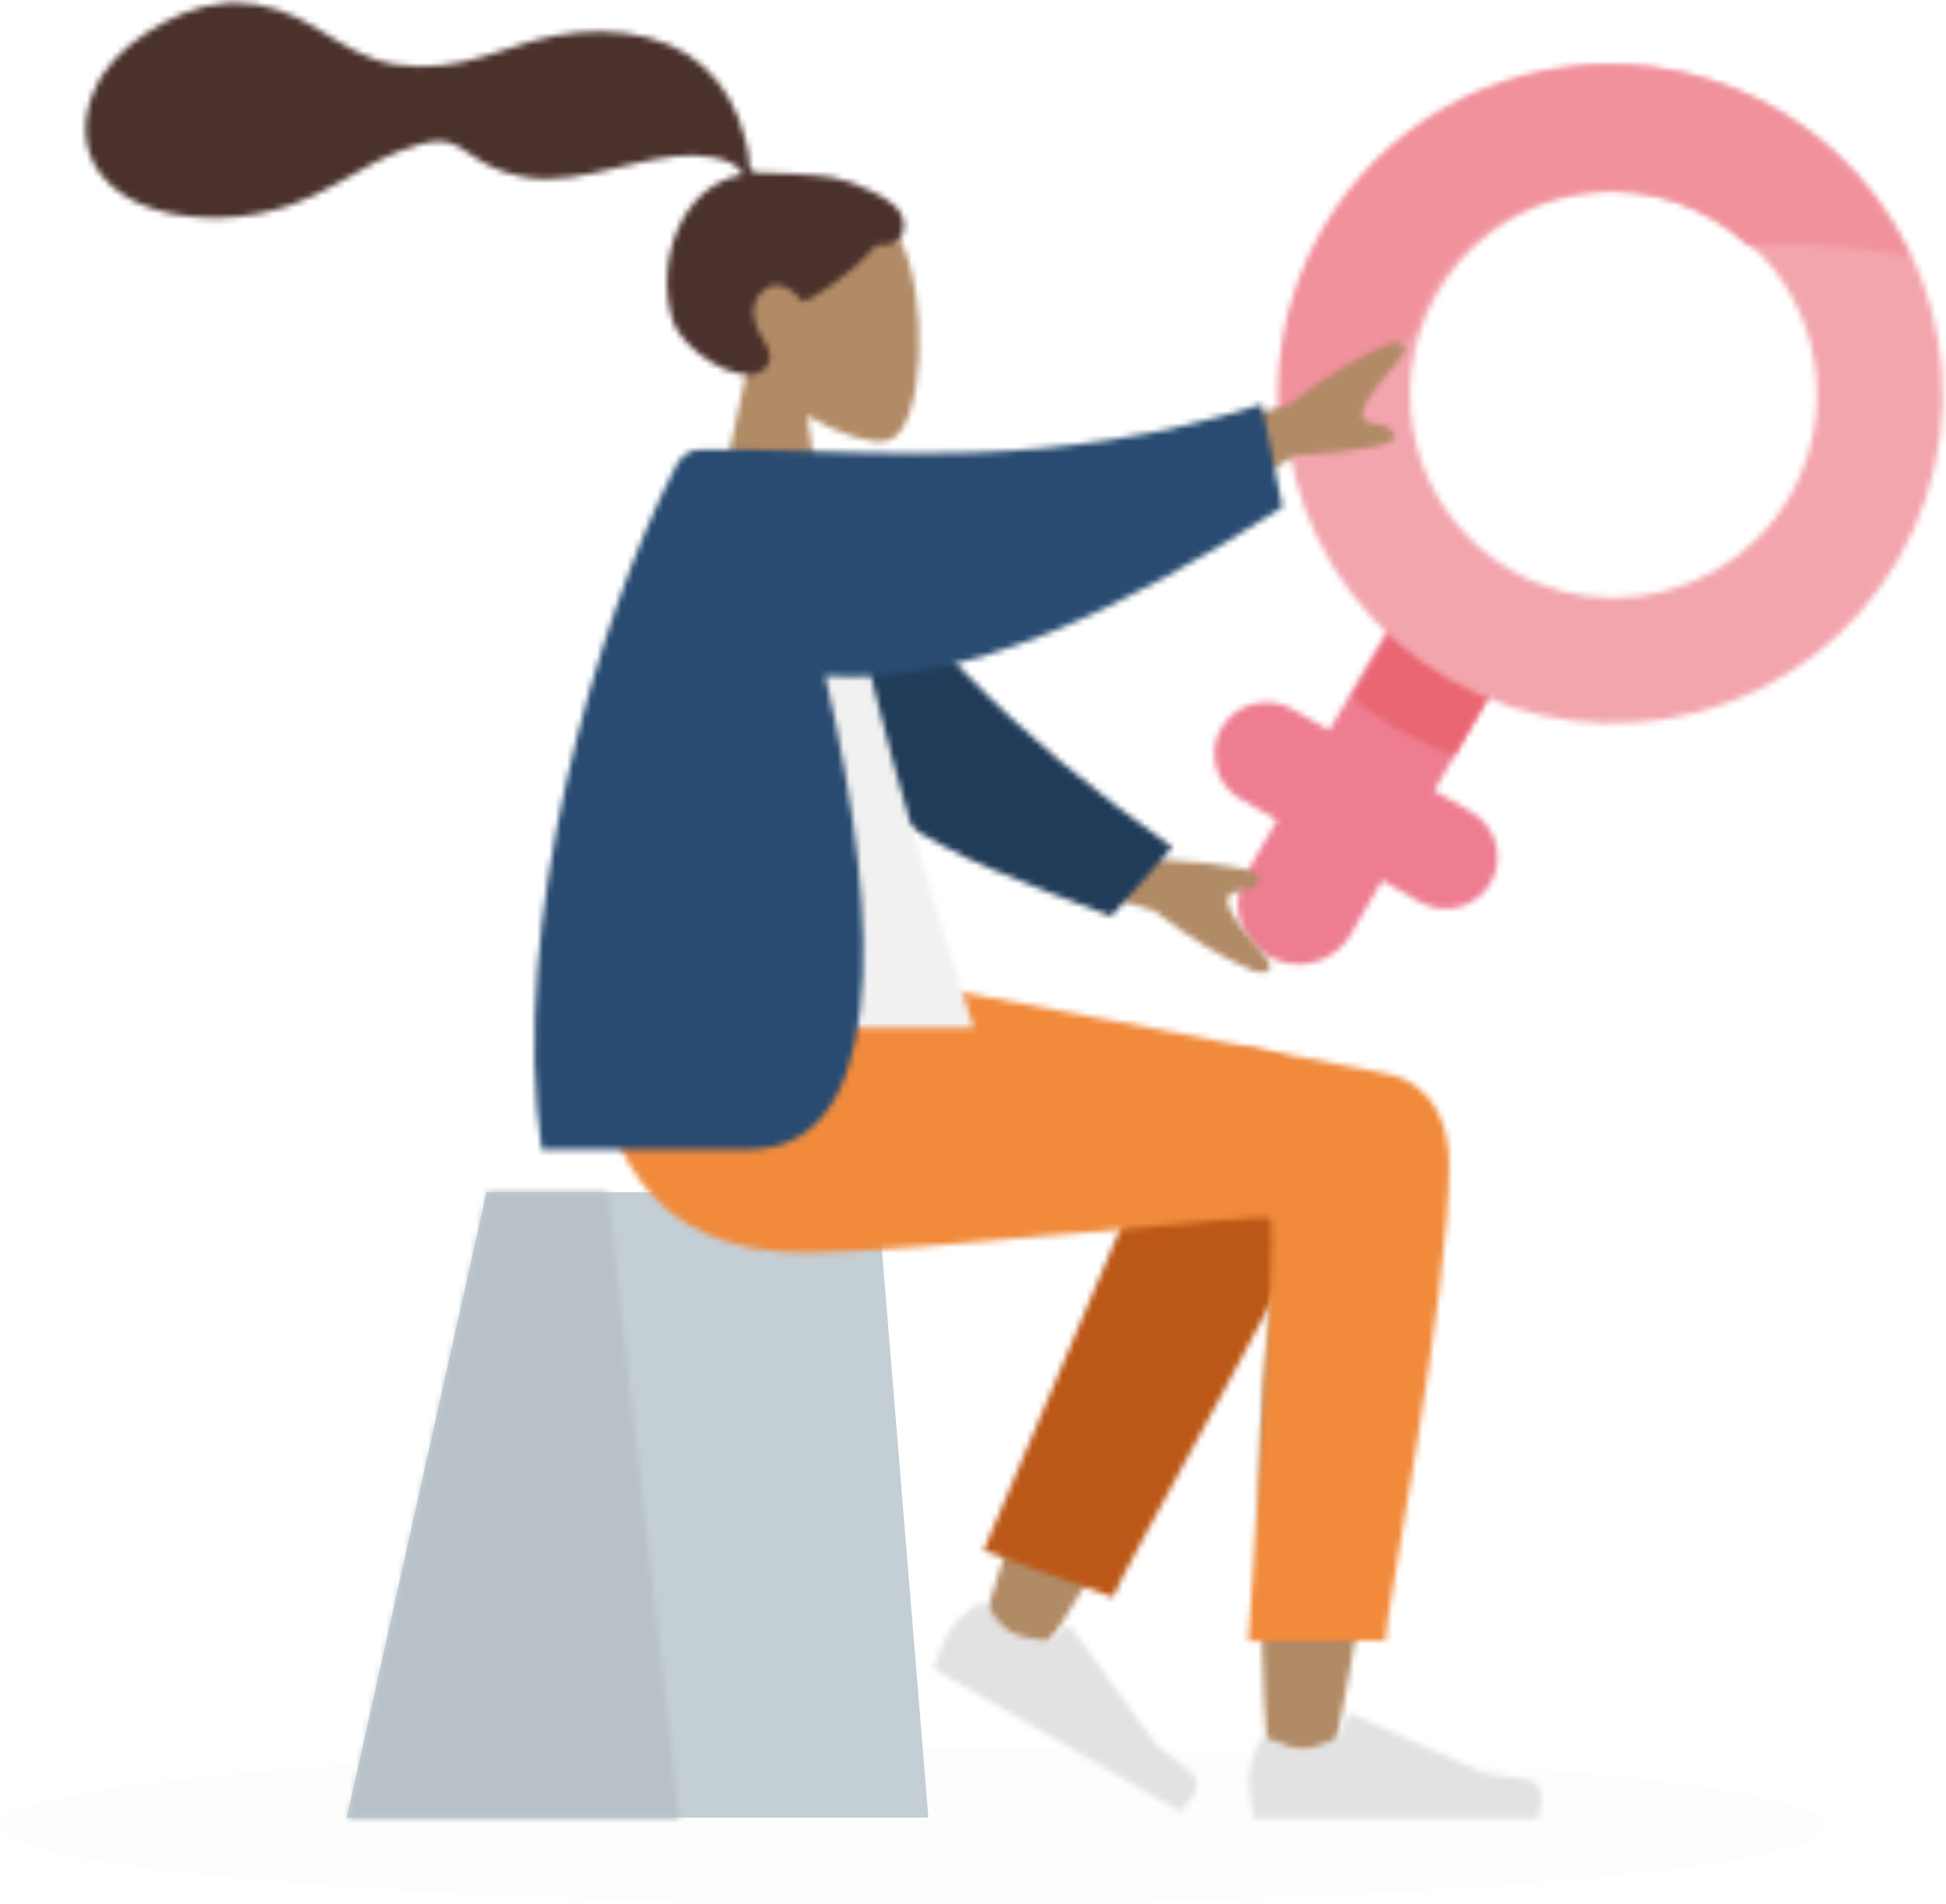 <?xml version="1.0" encoding="UTF-8"?>
<svg width="324px" height="317px" viewBox="0 0 324 317" version="1.1" xmlns="http://www.w3.org/2000/svg" xmlns:xlink="http://www.w3.org/1999/xlink">
    <!-- Generator: Sketch 64 (93537) - https://sketch.com -->
    <title>Group 93</title>
    <desc>Created with Sketch.</desc>
    <defs>
        <filter x="0.0%" y="0.0%" width="100.0%" height="100.0%" filterUnits="objectBoundingBox" id="filter-1">
            <feGaussianBlur stdDeviation="0" in="SourceGraphic"></feGaussianBlur>
        </filter>
        <path d="M19.269,27.229 L13.206,23.745 C9.021,21.339 3.687,22.733 1.296,26.859 L1.296,26.859 C-1.099,30.986 0.356,36.281 4.543,38.688 L4.543,38.688 L10.604,42.175 L5.361,51.213 C2.604,55.97 4.281,62.074 9.105,64.848 L9.105,64.848 C13.928,67.621 20.075,66.014 22.833,61.257 L22.833,61.257 L28.076,52.219 L34.231,55.757 C38.418,58.164 43.751,56.77 46.143,52.643 L46.143,52.643 C48.537,48.515 47.082,43.218 42.897,40.811 L42.897,40.811 L36.742,37.273 L52.519,10.061 L35.142,0.07 L19.269,27.229 Z" id="path-2"></path>
        <path d="M0.452,20.775 C3.996,24.46 13.223,29.336 17.222,30.442 L17.222,30.442 L29.206,9.717 L12.503,0.085 L0.452,20.775 Z" id="path-4"></path>
        <path d="M7.518,27.659 C-7.612,53.827 1.365,87.292 27.571,102.397 L27.571,102.397 C53.775,117.508 87.283,108.541 102.411,82.373 L102.411,82.373 C117.54,56.205 108.56,22.744 82.358,7.635 L82.358,7.635 C73.73,2.66 64.309,0.296 55.015,0.296 L55.015,0.296 C36.08,0.294 17.665,10.106 7.518,27.659 L7.518,27.659 Z M38.023,84.319 C21.817,74.976 16.264,54.282 25.621,38.097 L25.621,38.097 C34.978,21.915 55.7,16.37 71.905,25.714 L71.905,25.714 C88.111,35.058 93.664,55.752 84.307,71.935 L84.307,71.935 C78.032,82.788 66.642,88.856 54.932,88.858 L54.932,88.858 C49.183,88.858 43.359,87.396 38.023,84.319 L38.023,84.319 Z" id="path-6"></path>
        <path d="M7.824,27.499 C1.09,39.15 -0.883,52.243 1.3,64.528 L1.3,64.528 C1.597,64.329 11.144,52.374 22.867,45.187 L22.867,45.187 C23.612,42.723 24.646,40.301 25.992,37.974 L25.992,37.974 C35.383,21.731 56.179,16.165 72.442,25.541 L72.442,25.541 C74.76,26.877 76.857,28.447 78.728,30.199 L78.728,30.199 C87.649,29.863 96.577,30.139 105.354,31.92 L105.354,31.92 C100.763,21.968 93.156,13.29 82.933,7.392 L82.933,7.392 C74.277,2.402 64.823,0.029 55.498,0.029 L55.498,0.029 C36.494,0.028 18.012,9.879 7.824,27.499 L7.824,27.499 Z" id="path-8"></path>
        <path d="M1.089,12.632 C0.65,18.851 3.286,24.404 7.181,28.932 L7.181,28.932 L0.196,61.182 L20.489,61.182 L17.051,37.1 C22.526,40.37 27.906,41.949 30.434,41.305 L30.434,41.305 C36.763,39.688 37.347,16.745 32.447,7.7 L32.447,7.7 C30.043,3.261 22.751,0.051 15.798,0.051 L15.798,0.051 C8.585,0.051 1.737,3.507 1.089,12.632 L1.089,12.632 Z" id="path-10"></path>
        <path d="M23.705,0.512 C18.809,0.89 14.295,2.9 10.245,5.587 L10.245,5.587 C6.456,8.098 3.329,11.122 1.564,15.379 L1.564,15.379 C-0.334,19.959 -0.332,24.982 2.79,29.029 L2.79,29.029 C7.316,34.892 15.718,36.41 22.709,36.259 L22.709,36.259 C26.75,36.171 30.722,35.438 34.54,34.103 L34.54,34.103 C39.627,32.323 44.029,29.304 48.791,26.855 L48.791,26.855 C51.025,25.706 53.336,24.763 55.757,24.082 L55.757,24.082 C58.107,23.424 60.422,23.12 62.548,24.533 L62.548,24.533 C64.799,26.025 66.815,27.492 69.392,28.427 L69.392,28.427 C71.862,29.324 74.478,29.826 77.108,29.806 L77.108,29.806 C82.23,29.767 87.275,28.179 92.248,27.117 L92.248,27.117 C96.305,26.249 100.644,25.388 104.779,26.22 L104.779,26.22 C106.505,26.568 109.022,27.285 109.645,29.068 L109.645,29.068 C99.159,30.957 95.041,43.857 97.997,53.326 L97.997,53.326 C99.591,58.434 109.184,64.409 112.913,61.723 L112.913,61.723 C115.275,60.022 113.842,57.786 112.913,56.311 L112.913,56.311 C111.135,53.485 110.527,49.858 113.816,47.892 L113.816,47.892 C115.48,46.898 117.195,47.872 118.339,48.847 L118.339,48.847 C119.144,49.534 119.668,50.22 119.694,50.217 L119.694,50.217 C120.474,50.156 127.212,46.367 131.856,40.838 L131.856,40.838 C136.437,41.106 137.13,38.104 136.036,35.648 L136.036,35.648 C134.942,33.193 128.117,30.099 124.437,29.5 L124.437,29.5 C121.773,29.064 114.601,28.768 113.278,28.768 L113.278,28.768 C112.434,28.768 111.519,28.958 111.017,28.188 L111.017,28.188 C110.606,27.555 110.758,26.485 110.636,25.752 L110.636,25.752 C110.493,24.901 110.292,24.06 110.087,23.222 L110.087,23.222 C109.507,20.834 108.628,18.561 107.401,16.431 L107.401,16.431 C105.093,12.43 101.714,9.298 97.452,7.474 L97.452,7.474 C92.742,5.461 87.412,5 82.348,5.409 L82.348,5.409 C76.927,5.844 72.021,7.625 66.906,9.299 L66.906,9.299 C62.026,10.895 56.92,11.523 51.818,10.744 L51.818,10.744 C46.678,9.961 42.795,7.188 38.46,4.559 L38.46,4.559 C34.447,2.125 29.914,0.455 25.207,0.455 L25.207,0.455 C24.709,0.455 24.209,0.473 23.705,0.512 L23.705,0.512 Z" id="path-12"></path>
        <polygon id="path-14" points="23.401 0.42 0.142 104.769 55.385 104.769 43.411 0.42"></polygon>
        <path d="M38.305,5.533 C35.015,10.855 27.19,25.962 18.845,43.604 L18.845,43.604 C13.971,53.907 7.726,71.565 0.113,96.577 L0.113,96.577 L9.81,100.994 C27.674,72.362 40.872,50.364 49.407,35.002 L49.407,35.002 C48.72,40.968 48.023,47.658 47.376,54.683 L47.376,54.683 C45.81,71.698 47.376,108.461 48.218,119.08 L48.218,119.08 C48.747,125.755 57.844,124.354 58.695,119.062 L58.695,119.062 C59.544,113.769 75.807,30.036 75.832,12.269 L75.832,12.269 C75.839,6.4 64.473,1.123 57.509,5.01 L57.509,5.01 L57.269,5.151 C54.668,2.385 50.8,0.258 46.981,0.258 L46.981,0.258 C43.803,0.258 40.659,1.73 38.305,5.533 L38.305,5.533 Z" id="path-16"></path>
        <path d="M33.708,5.315 L0.342,83.853 L21.881,91.623 C23.723,86.612 55.197,32.148 61.385,15.326 L61.385,15.326 C63.36,9.958 52.146,0.409 42.776,0.411 L42.776,0.411 C39.21,0.411 35.91,1.793 33.708,5.315 L33.708,5.315 Z" id="path-18"></path>
        <path d="M7.121,0.524 C7.088,0.548 7.056,0.57 7.025,0.598 L7.025,0.598 C4.952,2.311 3.603,3.709 2.977,4.794 L2.977,4.794 C2.221,6.112 1.332,8.166 0.313,10.952 L0.313,10.952 C1.839,11.837 15.549,19.779 41.443,34.782 L41.443,34.782 C44.551,31.855 45.035,29.584 42.897,27.967 L42.897,27.967 C40.755,26.351 38.988,24.985 37.598,23.876 L37.598,23.876 L23.401,4.248 C23.128,3.87 22.601,3.786 22.225,4.06 L22.225,4.06 L22.206,4.075 L19.256,6.355 C16.55,6.117 14.53,5.612 13.197,4.84 L13.197,4.84 C12.116,4.214 10.872,2.908 9.469,0.923 L9.469,0.923 C9.14,0.461 8.621,0.213 8.094,0.213 L8.094,0.213 C7.756,0.213 7.416,0.314 7.121,0.524 L7.121,0.524 Z" id="path-20"></path>
        <path d="M16.549,0.954 C16.547,0.959 16.546,0.966 16.542,0.974 L16.542,0.974 L15.125,4.414 C12.673,5.561 10.679,6.137 9.145,6.137 L9.145,6.137 C7.898,6.137 6.178,5.632 3.981,4.622 L3.981,4.622 C3.139,4.233 2.142,4.604 1.756,5.452 L1.756,5.452 C1.739,5.487 1.723,5.523 1.71,5.561 L1.71,5.561 C0.769,8.075 0.299,9.955 0.299,11.204 L0.299,11.204 C0.299,12.721 0.553,14.933 1.057,17.846 L1.057,17.846 L48.4,17.846 C49.63,13.769 48.921,11.567 46.27,11.243 L46.27,11.243 C43.618,10.916 41.418,10.623 39.665,10.36 L39.665,10.36 L17.66,0.528 C17.548,0.476 17.432,0.453 17.318,0.453 L17.318,0.453 C16.997,0.453 16.69,0.64 16.549,0.954 L16.549,0.954 Z" id="path-22"></path>
        <path d="M0.463,0.09 C1.307,29.523 11.728,45.409 36.917,45.409 L36.917,45.409 C54.385,45.409 112.628,38.843 114.085,39.594 L114.085,39.594 C115.056,40.094 113.873,63.578 110.533,110.044 L110.533,110.044 L133.342,110.027 C133.349,105.11 143.95,53.034 143.95,30.709 L143.95,30.709 C143.95,24.56 141.624,17.119 133.197,15.546 L133.197,15.546 C113.517,11.871 60.521,1.179 50.362,0.09 L50.362,0.09 L0.463,0.09 Z" id="path-24"></path>
        <path d="M71.363,0.412 C66.095,2.554 60.491,5.942 54.549,10.575 L54.549,10.575 L22.699,20.148 L30.832,33.715 L55.595,19.117 C67.154,18.429 72.618,17.288 71.981,15.693 L71.981,15.693 C71.026,13.304 67.73,14.44 66.825,12.93 L66.825,12.93 C65.919,11.422 69.091,7.492 72.262,3.89 L72.262,3.89 C74.819,0.988 73.662,0.318 72.317,0.318 L72.317,0.318 C71.993,0.318 71.659,0.355 71.363,0.412 L71.363,0.412 Z M0.224,85.384 L32.089,94.942 C38.032,99.571 43.635,102.952 48.905,105.091 L48.905,105.091 C50.437,105.38 52.975,105.213 49.806,101.615 L49.806,101.615 C46.636,98.017 43.465,94.09 44.369,92.58 L44.369,92.58 C45.275,91.073 48.574,92.208 49.53,89.817 L49.53,89.817 C50.165,88.223 44.703,87.085 33.135,86.4 L33.135,86.4 L8.364,71.82 L0.224,85.384 Z" id="path-26"></path>
        <path d="M4.445,33.552 C12.184,56.143 27.982,62.86 57.916,73.994 L57.916,73.994 L68.081,62.503 C41.281,43.467 22.799,25.148 10.027,1.243 L10.027,1.243 L-0.002,0.294 C1.158,9.803 2.502,27.883 4.445,33.552 L4.445,33.552 Z" id="path-28"></path>
        <path d="M-0.001,96.296 L64.835,96.296 C50.151,51.53 42.646,20.805 42.329,4.123 L42.329,4.123 C42.312,3.272 40.74,1.774 40.045,1.97 L40.045,1.97 C34.961,3.405 29.518,2.867 23.721,0.36 L23.721,0.36 C8.348,25.065 3.034,55.484 -0.001,96.296 L-0.001,96.296 Z" id="path-30"></path>
        <path d="M37.738,7.98 C37.736,7.968 37.731,7.955 37.726,7.941 L37.726,7.941 L27.693,7.941 C25.134,7.941 24.05,9.795 23.539,10.78 L23.539,10.78 C10.176,36.538 -4.238,87.606 1.249,124.441 L1.249,124.441 L35.776,124.441 C58.105,124.441 58.57,88.946 48.457,45.587 L48.457,45.587 C71.749,47.444 98.33,34.372 124.58,17.499 L124.58,17.499 L121.15,0.378 C86.418,11.519 56.301,8.132 37.738,7.98 L37.738,7.98 Z" id="path-32"></path>
    </defs>
    <g id="Signup-1" stroke="none" stroke-width="1" fill="none" fill-rule="evenodd">
        <g id="Group-93">
            <g id="Group-78">
                <ellipse id="Oval-Copy-2" fill="#391000" opacity="0.079" filter="url(#filter-1)" cx="152" cy="304" rx="152" ry="13"></ellipse>
                <g id="Group-54" transform="translate(14, 0)">
                    <g id="Group-50">
                        <g id="Group-3" transform="translate(188.048, 94.361)">
                            <mask id="mask-3" fill="white">
                                <use xlink:href="#path-2"></use>
                            </mask>
                            <g id="Clip-2"></g>
                            <polygon id="Fill-1" fill="#EE7D91" mask="url(#mask-3)" points="19.714 -14.114 72.572 16.272 33.269 84.057 -19.59 53.669"></polygon>
                        </g>
                        <g id="Group-6" transform="translate(210.856, 95.291)">
                            <mask id="mask-5" fill="white">
                                <use xlink:href="#path-4"></use>
                            </mask>
                            <g id="Clip-5"></g>
                            <polygon id="Fill-4" fill="#E96672" mask="url(#mask-5)" points="10.749 -6.243 35.504 8.031 18.445 37.537 -6.309 23.263"></polygon>
                        </g>
                        <g id="Group-9" transform="translate(199.685, 10.691)">
                            <mask id="mask-7" fill="white">
                                <use xlink:href="#path-6"></use>
                            </mask>
                            <g id="Clip-8"></g>
                            <polygon id="Fill-7" fill="#F3A5AD" mask="url(#mask-7)" points="33.225 -26.003 136.092 33.308 76.704 136.036 -26.166 76.725"></polygon>
                        </g>
                        <g id="Group-12" transform="translate(198.288, 10.691)">
                            <mask id="mask-9" fill="white">
                                <use xlink:href="#path-8"></use>
                            </mask>
                            <g id="Clip-11"></g>
                            <polygon id="Fill-10" fill="#F1919B" mask="url(#mask-9)" points="33.632 -26.348 116.68 21.536 66.888 107.661 -16.16 59.778"></polygon>
                        </g>
                        <g id="Group-15" transform="translate(103.333, 32.073)">
                            <mask id="mask-11" fill="white">
                                <use xlink:href="#path-10"></use>
                            </mask>
                            <g id="Clip-14"></g>
                            <polygon id="Fill-13" fill="#B18A66" mask="url(#mask-11)" points="-4.433 65.761 40.337 65.761 40.337 -4.532 -4.433 -4.532"></polygon>
                        </g>
                        <g id="Group-18">
                            <mask id="mask-13" fill="white">
                                <use xlink:href="#path-12"></use>
                            </mask>
                            <g id="Clip-17"></g>
                            <polygon id="Fill-16" fill="#4A312C" mask="url(#mask-13)" points="-4.344 66.972 141.101 66.972 141.101 -4.126 -4.344 -4.126"></polygon>
                        </g>
                        <polygon id="Fill-19" fill="#C4CED5" points="67.008 198.483 43.754 302.606 140.571 302.606 132.049 198.483"></polygon>
                        <g id="Group-22" transform="translate(43.754, 198.018)">
                            <mask id="mask-15" fill="white">
                                <use xlink:href="#path-14"></use>
                            </mask>
                            <g id="Clip-21"></g>
                            <polygon id="Fill-20" fill="#B8C1C8" mask="url(#mask-15)" points="-4.468 109.375 59.995 109.375 59.995 -4.185 -4.468 -4.185"></polygon>
                        </g>
                        <g id="Group-25" transform="translate(148.949, 175.706)">
                            <mask id="mask-17" fill="white">
                                <use xlink:href="#path-16"></use>
                            </mask>
                            <g id="Clip-24"></g>
                            <polygon id="Fill-23" fill="#B18A66" mask="url(#mask-17)" points="-4.499 128.168 80.442 128.168 80.442 -4.334 -4.499 -4.334"></polygon>
                        </g>
                        <g id="Group-28" transform="translate(149.414, 174.312)">
                            <mask id="mask-19" fill="white">
                                <use xlink:href="#path-18"></use>
                            </mask>
                            <g id="Clip-27"></g>
                            <polygon id="Fill-26" fill="#BC5817" mask="url(#mask-19)" points="29.888 -10.165 70.294 4.438 34.826 101.2 -5.581 86.596"></polygon>
                        </g>
                        <g id="Group-31" transform="translate(141.036, 266.813)">
                            <mask id="mask-21" fill="white">
                                <use xlink:href="#path-20"></use>
                            </mask>
                            <g id="Clip-30"></g>
                            <polygon id="Fill-29" fill="#E3E2E2" mask="url(#mask-21)" points="6.67 -10.862 56.96 18.253 43.637 41.391 -6.653 12.276"></polygon>
                        </g>
                        <g id="Group-34" transform="translate(193.634, 284.942)">
                            <mask id="mask-23" fill="white">
                                <use xlink:href="#path-22"></use>
                            </mask>
                            <g id="Clip-33"></g>
                            <polygon id="Fill-32" fill="#E3E2E2" mask="url(#mask-23)" points="-4.294 22.449 53.583 22.449 53.583 -4.151 -4.294 -4.151"></polygon>
                        </g>
                        <g id="Group-37" transform="translate(83.318, 163.156)">
                            <mask id="mask-25" fill="white">
                                <use xlink:href="#path-24"></use>
                            </mask>
                            <g id="Clip-36"></g>
                            <polygon id="Fill-35" fill="#F18A3B" mask="url(#mask-25)" points="-4.137 114.643 148.55 114.643 148.55 -4.505 -4.137 -4.505"></polygon>
                        </g>
                        <g id="Group-40" transform="translate(146.156, 56.709)">
                            <mask id="mask-27" fill="white">
                                <use xlink:href="#path-26"></use>
                            </mask>
                            <g id="Clip-39"></g>
                            <polygon id="Fill-38" fill="#B18A66" mask="url(#mask-27)" points="-4.376 109.79 78.38 109.79 78.38 -4.287 -4.376 -4.287"></polygon>
                        </g>
                        <g id="Group-43" transform="translate(113.108, 78.557)">
                            <mask id="mask-29" fill="white">
                                <use xlink:href="#path-28"></use>
                            </mask>
                            <g id="Clip-42"></g>
                            <polygon id="Fill-41" fill="#203C59" mask="url(#mask-29)" points="-2.82 -6.952 85.16 16.593 67.776 81.387 -20.203 57.844"></polygon>
                        </g>
                        <g id="Group-46" transform="translate(83.318, 74.838)">
                            <mask id="mask-31" fill="white">
                                <use xlink:href="#path-30"></use>
                            </mask>
                            <g id="Clip-45"></g>
                            <polygon id="Fill-44" fill="#F1F1F1" mask="url(#mask-31)" points="-4.611 100.898 69.447 100.898 69.447 -4.244 -4.611 -4.244"></polygon>
                        </g>
                        <g id="Group-49" transform="translate(74.94, 66.936)">
                            <mask id="mask-33" fill="white">
                                <use xlink:href="#path-32"></use>
                            </mask>
                            <g id="Clip-48"></g>
                            <polygon id="Fill-47" fill="#294B71" mask="url(#mask-33)" points="-4.553 129.038 129.184 129.038 129.184 -4.222 -4.553 -4.222"></polygon>
                        </g>
                    </g>
                </g>
            </g>
        </g>
    </g>
</svg>